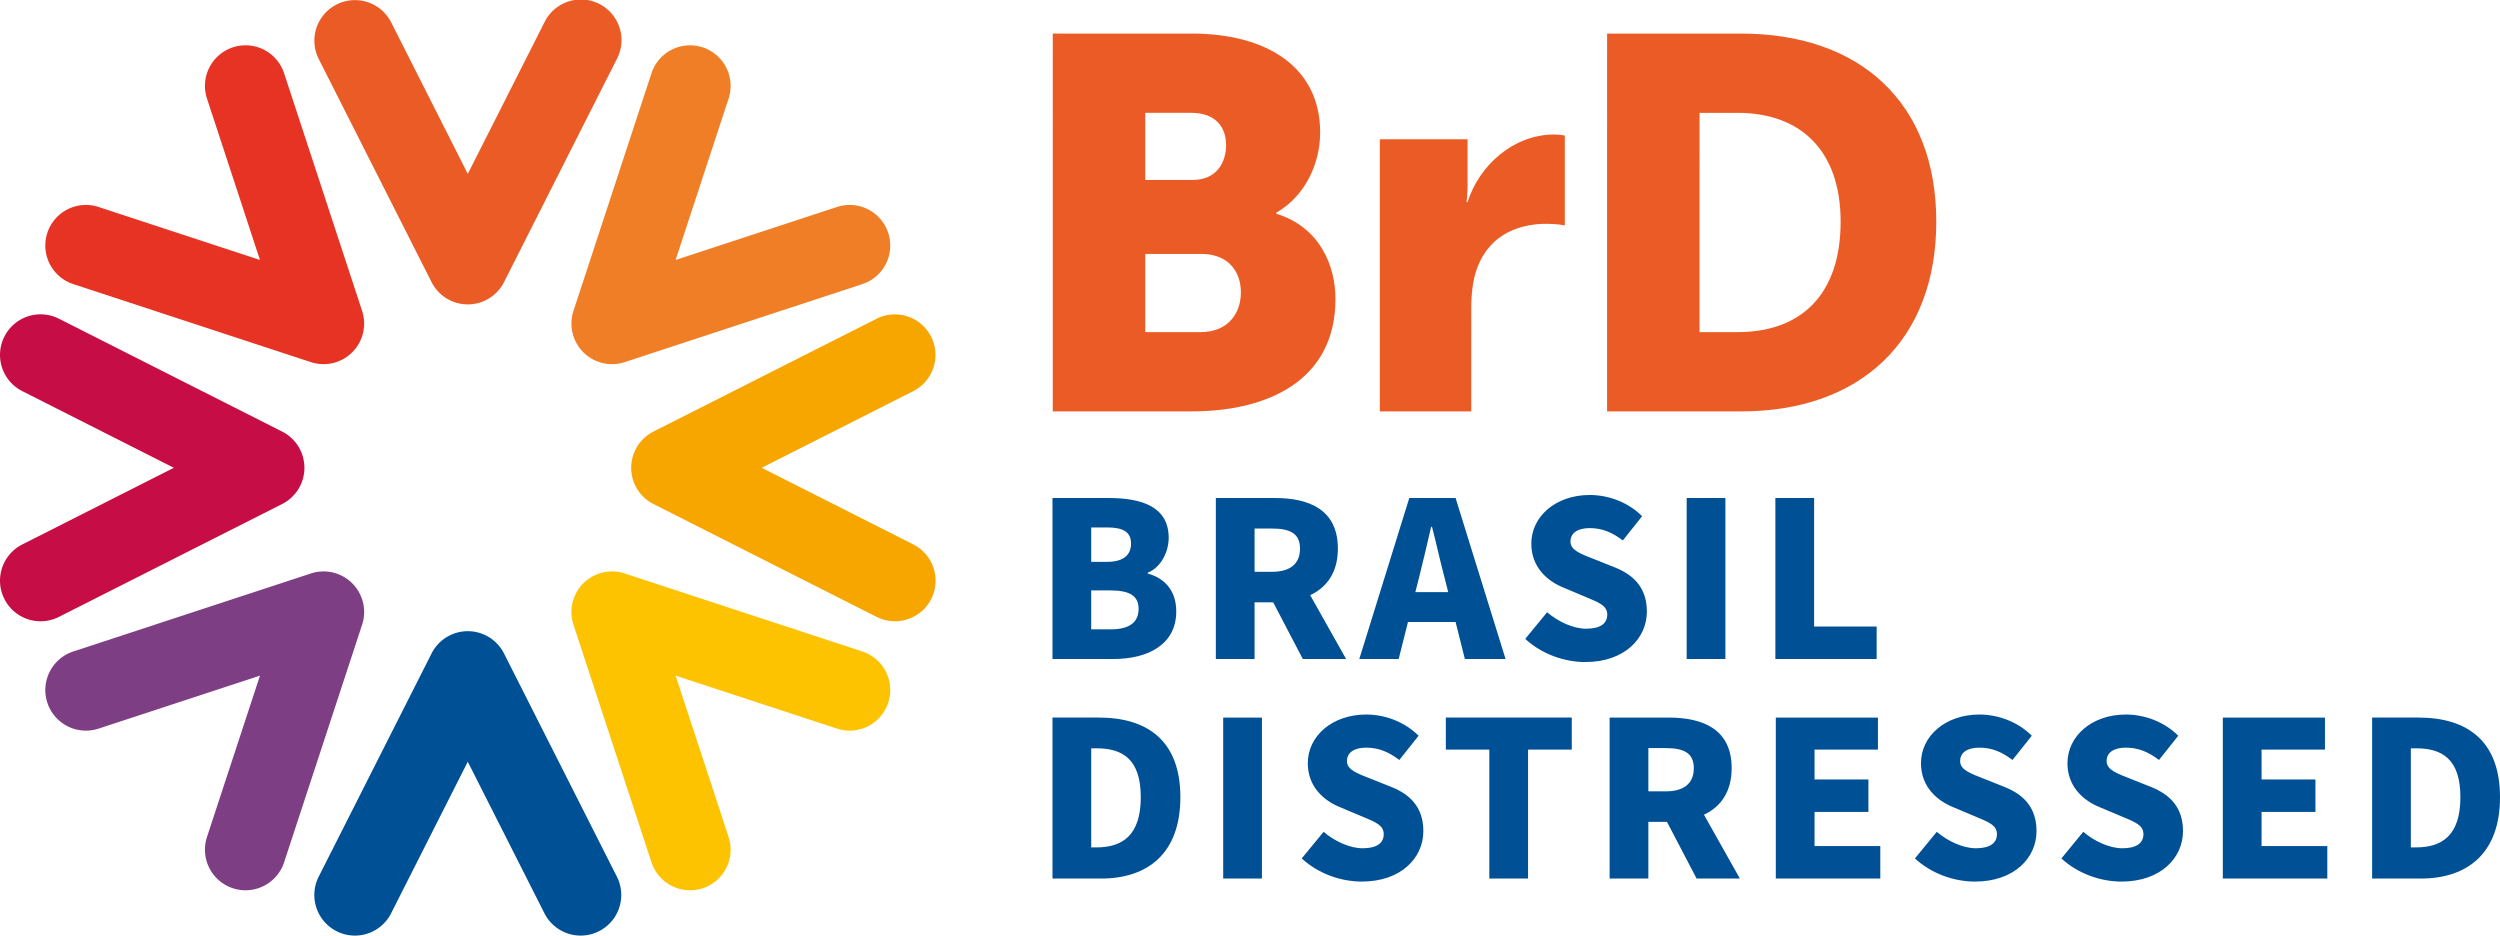 ﻿<svg xmlns="http://www.w3.org/2000/svg" viewBox="0 0 300 112.271"><path fill="#EB5B25" d="M126.333 4.028l16.678.001c9.066 0 15.407 4.058 15.407 11.857 0 3.804-1.838 7.672-5.263 9.638v.127c5.199 1.584 7.101 6.214 7.101 10.209 0 9.892-8.243 13.506-17.246 13.505h-16.678l.001-45.337zm17.754 35.826c3.234 0 4.819-2.219 4.819-4.756 0-2.535-1.521-4.628-4.755-4.628h-6.721v9.384h6.657zm-.95-18.262c2.79 0 3.995-2.028 3.995-4.185 0-2.092-1.205-3.867-4.186-3.867h-5.516v8.052h5.707zM165.584 16.71h10.525v5.517c0 1.077-.126 2.029-.126 2.029h.126c1.395-4.438 5.518-8.116 10.399-8.116.634 0 1.269.127 1.269.127v10.779s-.888-.189-2.219-.189c-2.601 0-6.85.824-8.435 5.706-.381 1.204-.571 2.664-.571 4.438l-.001 12.364h-10.968V16.71zM192.851 4.03l16.104.001c14.268 0 23.399 8.307 23.399 22.574 0 14.266-9.132 22.763-23.399 22.763H192.85l.001-45.338zm15.66 35.826c7.674 0 12.364-4.565 12.364-13.252.001-8.623-4.881-13.062-12.364-13.062l-4.564-.001-.001 26.315h4.565z"/><path fill="#005095" d="M42.586 112.271a4.872 4.872 0 01-4.342-7.07l13.544-26.784a4.869 4.869 0 018.693 0l13.545 26.784a4.87 4.87 0 11-8.693 4.396l-9.2-18.19-9.199 18.19a4.867 4.867 0 01-4.348 2.674"/><path fill="#EB5B25" d="M56.135 36.528a4.87 4.87 0 01-4.346-2.672L38.243 7.069a4.87 4.87 0 018.692-4.395l9.199 18.191 9.2-18.191a4.87 4.87 0 118.691 4.395L60.481 33.856a4.87 4.87 0 01-4.346 2.672"/><path fill="#F7A600" d="M107.395 74.553c-.739 0-1.49-.171-2.194-.525L78.414 60.483a4.874 4.874 0 010-8.695l26.787-13.544a4.87 4.87 0 014.395 8.692l-18.19 9.199 18.19 9.199a4.872 4.872 0 01-2.201 9.219"/><path fill="#C60D46" d="M4.875 74.553a4.871 4.871 0 01-4.35-2.675 4.87 4.87 0 012.149-6.544l18.19-9.199-18.19-9.199a4.87 4.87 0 01-2.149-6.544 4.87 4.87 0 016.544-2.148l26.786 13.544a4.871 4.871 0 010 8.695L7.069 74.028a4.878 4.878 0 01-2.194.525"/><path fill="#FDC300" d="M82.805 106.833a4.875 4.875 0 01-4.627-3.353l-9.362-28.518A4.867 4.867 0 0170 70a4.874 4.874 0 014.963-1.185l28.518 9.363a4.868 4.868 0 013.107 6.146 4.868 4.868 0 01-6.146 3.108l-19.369-6.357 6.359 19.368a4.87 4.87 0 01-4.627 6.39"/><path fill="#E63323" d="M38.826 43.697a4.854 4.854 0 01-1.519-.243L8.789 34.092a4.872 4.872 0 01-3.109-6.146 4.872 4.872 0 016.146-3.109l19.369 6.358-6.358-19.368a4.87 4.87 0 013.107-6.146 4.867 4.867 0 016.146 3.108l9.362 28.518a4.867 4.867 0 01-1.183 4.963 4.861 4.861 0 01-3.443 1.427"/><path fill="#F07E26" d="M73.444 43.697a4.87 4.87 0 01-4.629-6.389l9.363-28.519a4.868 4.868 0 016.146-3.107 4.869 4.869 0 013.107 6.146l-6.358 19.368 19.368-6.358a4.866 4.866 0 016.146 3.109 4.87 4.87 0 01-3.107 6.146l-28.519 9.363a4.893 4.893 0 01-1.517.241"/><path fill="#7E3E83" d="M29.465 106.833a4.871 4.871 0 01-4.628-6.389l6.359-19.368-19.368 6.357a4.87 4.87 0 11-3.039-9.254l28.518-9.363a4.869 4.869 0 016.146 6.147l-9.362 28.519a4.872 4.872 0 01-4.626 3.351"/><path fill="#005095" d="M126.298 59.762h6.751c3.999 0 7.193 1.065 7.193 4.777 0 1.715-.961 3.585-2.519 4.182v.104c1.948.519 3.428 1.974 3.428 4.543 0 3.948-3.351 5.714-7.556 5.714h-7.297v-19.32zm6.569 7.661c1.974 0 2.857-.857 2.857-2.182 0-1.378-.909-1.948-2.857-1.948h-1.921v4.13h1.921zm.39 8.101c2.232 0 3.375-.804 3.375-2.467 0-1.584-1.116-2.206-3.375-2.206h-2.312v4.673h2.312zM156.339 79.081l-3.557-6.803h-2.233v6.803h-4.648V59.763h7.088c4.129 0 7.557 1.402 7.557 6.077 0 2.83-1.324 4.647-3.324 5.581l4.311 7.66h-5.194zm-5.79-10.463h2.077c2.207 0 3.375-.961 3.375-2.778s-1.168-2.415-3.375-2.415h-2.077v5.193zM174.671 74.64h-5.713l-1.116 4.441h-4.726l5.998-19.318h5.557l5.997 19.318h-4.881l-1.116-4.441zm-.883-3.582l-.416-1.636c-.52-1.923-1.013-4.232-1.532-6.206h-.104c-.468 2.024-.987 4.283-1.48 6.206l-.416 1.636h3.948zM183.03 76.667l2.623-3.195c1.375 1.168 3.167 1.974 4.699 1.974 1.714 0 2.52-.649 2.52-1.688 0-1.116-1.065-1.479-2.727-2.182l-2.467-1.037c-2.024-.806-3.921-2.493-3.921-5.299 0-3.244 2.908-5.841 7.012-5.841 2.232 0 4.596.857 6.283 2.544l-2.311 2.909c-1.272-.96-2.467-1.479-3.972-1.479-1.429 0-2.312.571-2.312 1.61 0 1.063 1.221 1.479 2.935 2.153l2.414.962c2.389.961 3.817 2.57 3.817 5.296 0 3.221-2.7 6.051-7.375 6.051-2.519 0-5.219-.936-7.218-2.778M202.4 59.763h4.648v19.318H202.4zM213.044 59.763h4.65v15.424h7.504v3.894h-12.154zM126.298 86.108h5.557c5.894 0 9.79 2.83 9.79 9.556s-3.896 9.764-9.531 9.764h-5.816v-19.32zm5.271 15.58c3.116 0 5.323-1.428 5.323-6.024s-2.207-5.867-5.323-5.867h-.623v11.892h.623zM146.784 86.109h4.647v19.319h-4.647zM156.208 103.013l2.623-3.194c1.376 1.168 3.167 1.973 4.699 1.973 1.713 0 2.519-.649 2.519-1.688 0-1.116-1.065-1.479-2.726-2.182l-2.467-1.037c-2.025-.806-3.921-2.493-3.921-5.299 0-3.244 2.908-5.842 7.011-5.842 2.233 0 4.596.857 6.284 2.545l-2.311 2.908c-1.272-.96-2.467-1.479-3.973-1.479-1.428 0-2.312.571-2.312 1.61 0 1.063 1.221 1.479 2.935 2.153l2.415.962c2.389.961 3.817 2.57 3.817 5.296 0 3.221-2.7 6.05-7.374 6.05-2.519.001-5.22-.934-7.219-2.776M178.72 89.952h-5.219v-3.844h15.111v3.844h-5.245v15.475h-4.647zM203.594 105.427l-3.558-6.804h-2.233v6.804h-4.648V86.109h7.088c4.129 0 7.557 1.402 7.557 6.076 0 2.83-1.325 4.648-3.325 5.581l4.311 7.661h-5.192zm-5.79-10.464h2.077c2.207 0 3.375-.961 3.375-2.778s-1.169-2.414-3.375-2.414h-2.077v5.192zM213.096 86.109h12.256v3.843h-7.607v3.583h6.465v3.894h-6.465v4.103h7.892v3.896h-12.541zM229.791 103.013l2.623-3.194c1.377 1.168 3.167 1.973 4.699 1.973 1.714 0 2.52-.649 2.52-1.688 0-1.116-1.065-1.479-2.727-2.182l-2.467-1.037c-2.025-.806-3.922-2.493-3.922-5.299 0-3.244 2.909-5.842 7.012-5.842 2.232 0 4.597.857 6.284 2.545l-2.313 2.908c-1.271-.96-2.467-1.479-3.972-1.479-1.429 0-2.312.571-2.312 1.61 0 1.063 1.222 1.479 2.935 2.153l2.415.962c2.388.961 3.816 2.57 3.816 5.296 0 3.221-2.7 6.05-7.374 6.05-2.517.001-5.217-.934-7.217-2.776M247.369 103.013l2.623-3.194c1.378 1.168 3.168 1.973 4.7 1.973 1.714 0 2.52-.649 2.52-1.688 0-1.116-1.066-1.479-2.728-2.182l-2.466-1.037c-2.026-.806-3.923-2.493-3.923-5.299 0-3.244 2.91-5.842 7.012-5.842 2.233 0 4.597.857 6.284 2.545l-2.312 2.908c-1.272-.96-2.467-1.479-3.973-1.479-1.428 0-2.312.571-2.312 1.61 0 1.063 1.221 1.479 2.935 2.153l2.415.962c2.389.961 3.816 2.57 3.816 5.296 0 3.221-2.7 6.05-7.374 6.05-2.517.001-5.217-.934-7.217-2.776M266.739 86.109h12.256v3.843h-7.608v3.583h6.465v3.894h-6.465v4.103h7.893v3.896h-12.541zM284.654 86.108h5.557c5.895 0 9.79 2.83 9.79 9.556s-3.896 9.764-9.53 9.764h-5.816v-19.32zm5.271 15.58c3.115 0 5.322-1.428 5.322-6.024s-2.207-5.867-5.322-5.867h-.624v11.892h.624z"/></svg>